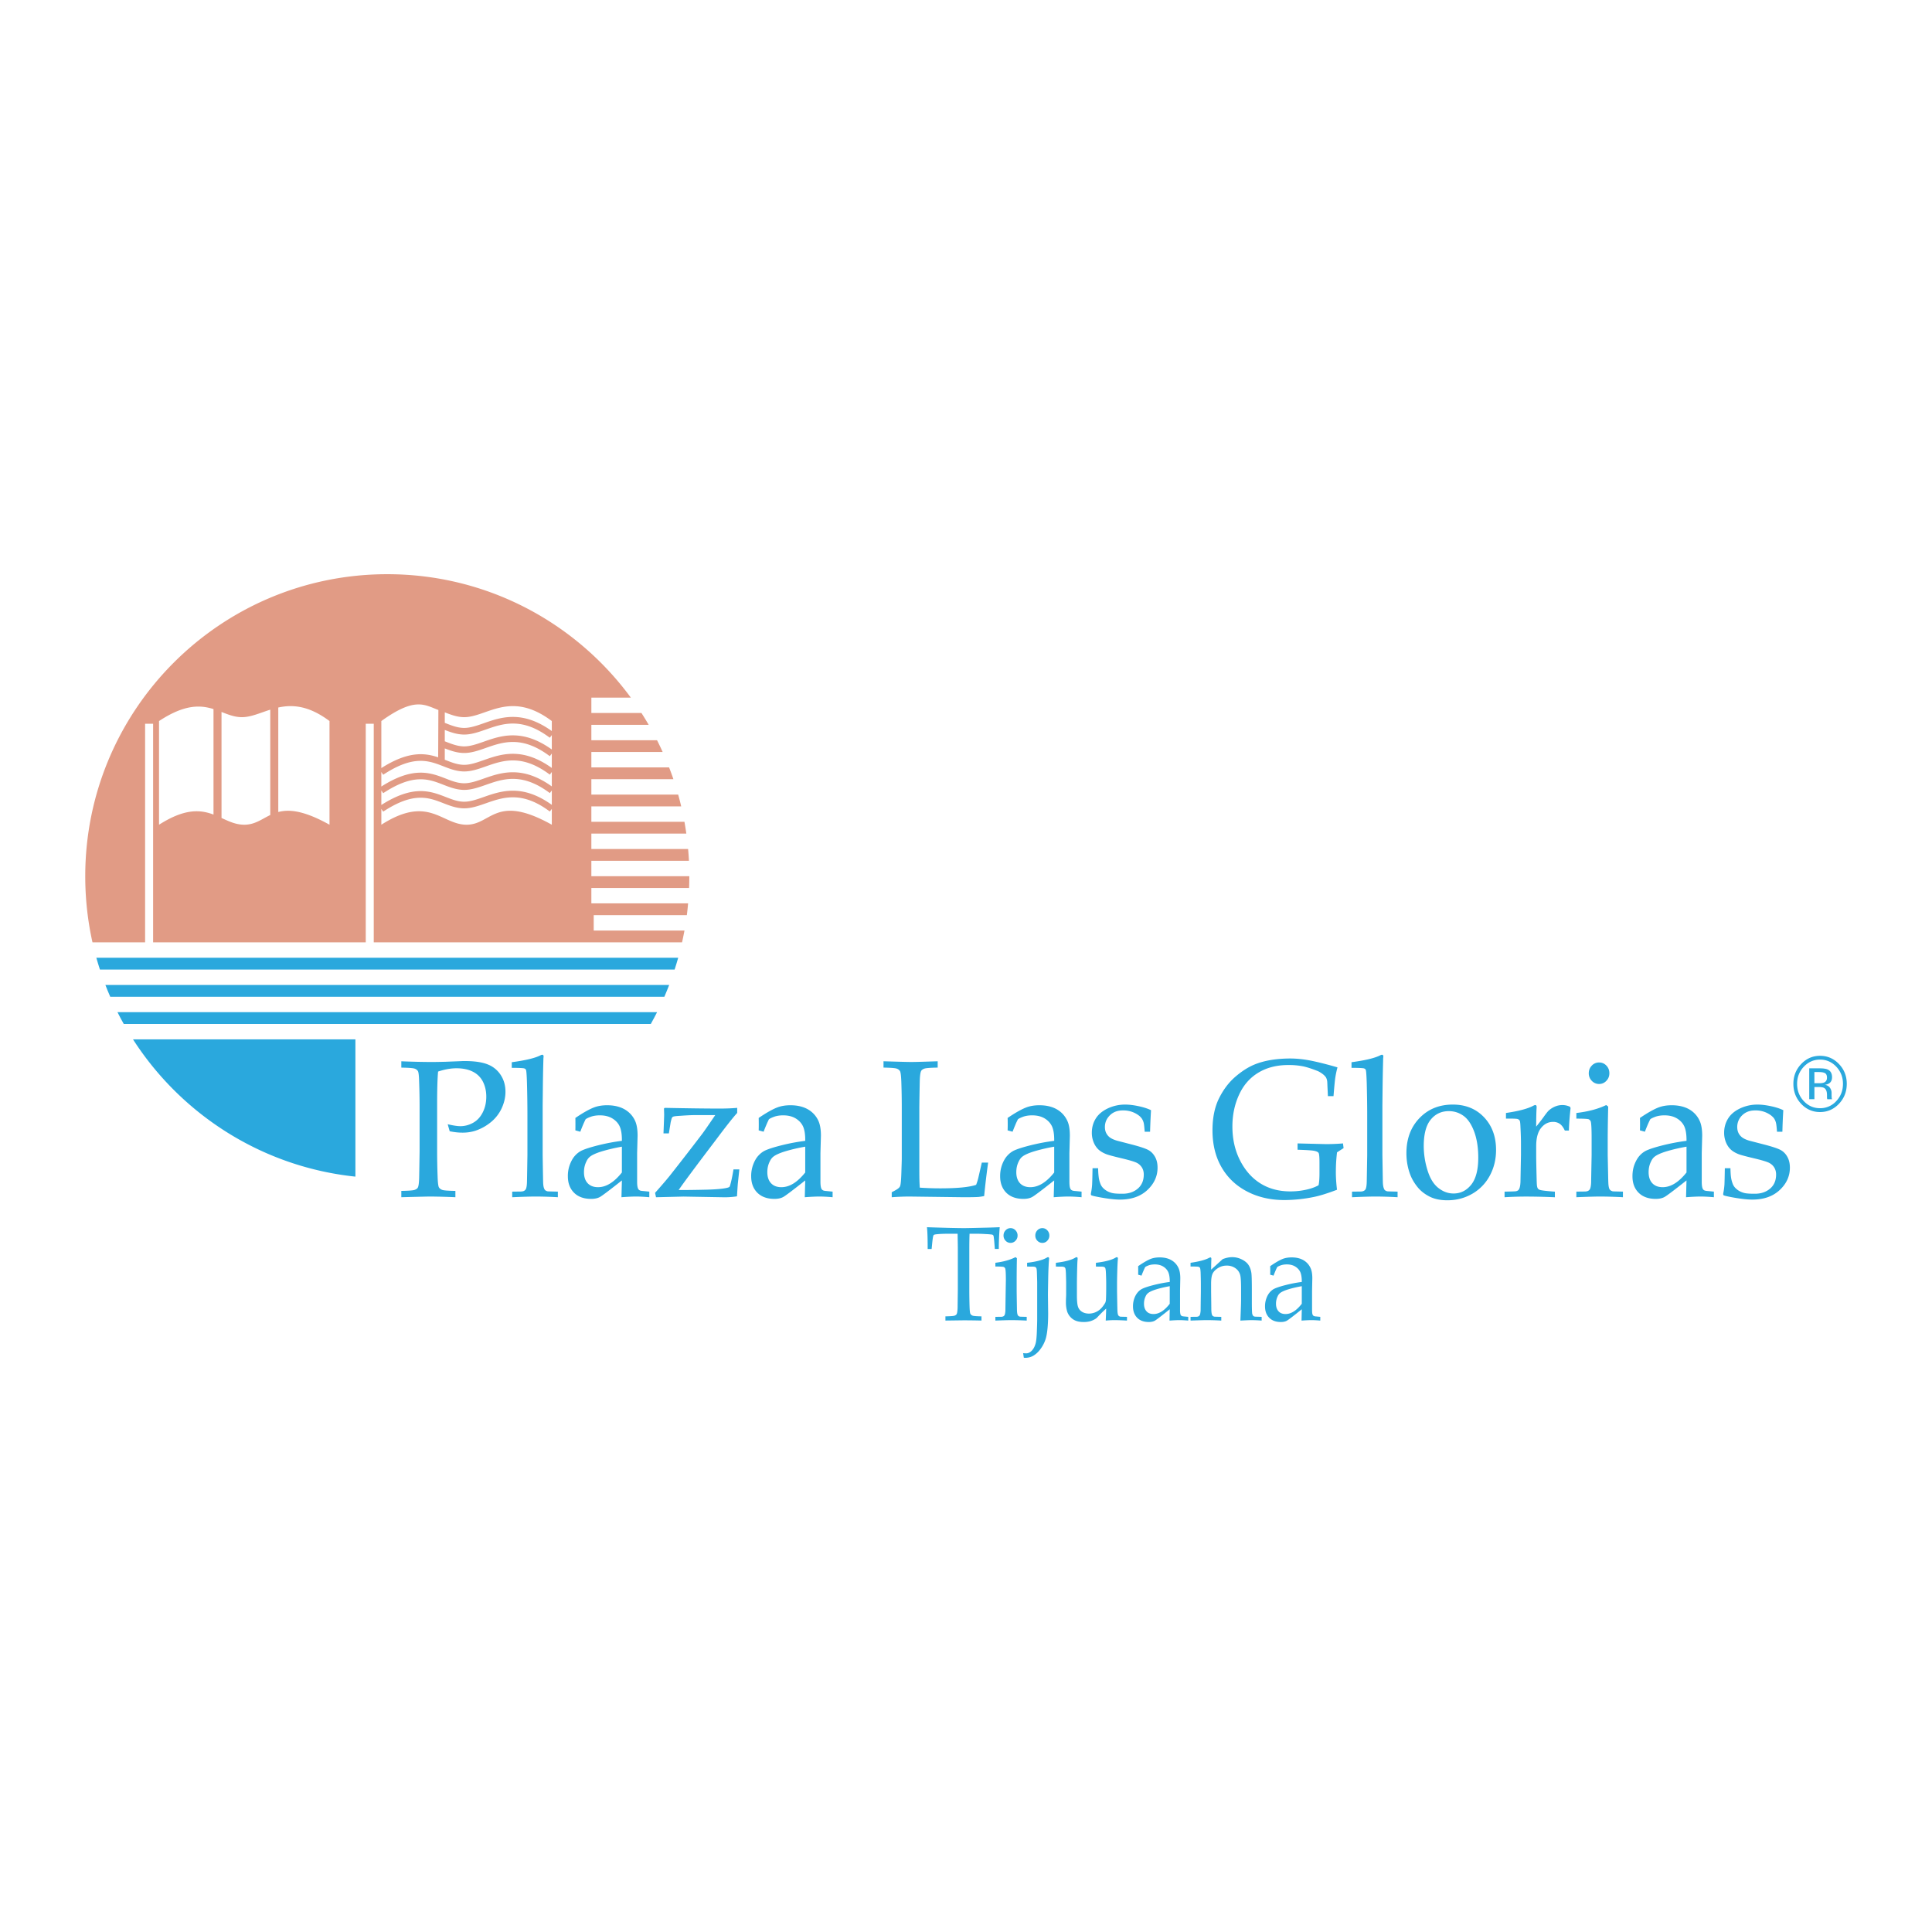 <svg xmlns="http://www.w3.org/2000/svg" width="2500" height="2500" viewBox="0 0 192.756 192.756"><g fill-rule="evenodd" clip-rule="evenodd"><path fill="#fff" d="M0 0h192.756v192.756H0V0z"/><path d="M10.999 99.446h55.284c.165-.387.33-.779.482-1.176h-56.25c.152.397.315.79.484 1.176zM9.97 96.734h57.336c.127-.391.247-.782.358-1.178H9.612c.111.397.231.788.358 1.178zM12.346 102.16H64.93c.219-.388.426-.779.628-1.178H11.719c.2.399.409.79.627 1.178z" fill="#2aa8dd"/><path d="M68.751 88.595c.013-.388.023-.779.023-1.17v-.008H59V85.88h9.737c-.02-.394-.05-.785-.086-1.177H59v-1.536h9.475a37.01 37.01 0 0 0-.188-1.177H59v-1.536h8.965a28.525 28.525 0 0 0-.304-1.176H59v-1.537h8.187c-.135-.396-.28-.787-.431-1.177H59v-1.536h7.114c-.179-.398-.366-.79-.561-1.176H59v-1.537h5.72a33.344 33.344 0 0 0-.72-1.178h-5v-1.534h3.939c-5.484-7.467-14.326-12.315-24.3-12.315-16.642 0-30.134 13.493-30.134 30.137 0 2.265.249 4.472.722 6.596h5.249v-21.81h.8v21.81h21.215v-21.81h.799v21.81h30.758c.085-.39.167-.783.242-1.178h-9.056v-1.537h9.292c.05-.39.091-.781.125-1.177H59v-1.535h9.751v.001zm-47.45-7.325c-1.286-.483-2.839-.645-5.435 1.014V71.939c2.578-1.699 4.143-1.6 5.435-1.193V81.27zm5.663.045c-.857.41-1.537.968-2.593.968-.837 0-1.534-.336-2.27-.673V71.033c.651.252 1.267.502 1.966.519.919.022 1.845-.417 2.897-.748v10.511zm5.911.968c-2.56-1.428-4.031-1.553-5.111-1.267V70.589c1.392-.301 3.018-.218 5.111 1.349v10.345zm5.171-10.345c3.337-2.402 4.277-1.639 5.691-1.101l-.022 4.721c-1.348-.45-2.984-.638-5.669 1.074v-4.694zm17.008 10.345c-5.614-3.135-6 0-8.502 0-2.505 0-3.772-3.024-8.505 0v-1.58l.183.274c3.037-1.999 4.543-1.412 6-.844.628.244 1.276.497 2.012.514.748.019 1.475-.237 2.246-.507 1.683-.591 3.59-1.26 6.368.826l.2-.264c-.002.526-.002 1.051-.002 1.581zm0-1.983c-2.958-2.118-5.078-1.382-6.786-.784-.712.25-1.384.487-2.013.471-.617-.015-1.187-.237-1.785-.471-1.511-.586-3.222-1.245-6.424.797v-1.451l.183.276c3.037-2 4.543-1.413 6-.845.628.243 1.276.496 2.012.515.748.018 1.475-.237 2.246-.507 1.683-.592 3.59-1.259 6.368.825l.2-.263-.001 1.437zm0-1.84c-2.958-2.118-5.078-1.383-6.786-.783-.712.25-1.384.485-2.013.469-.617-.014-1.187-.234-1.785-.469-1.511-.587-3.222-1.244-6.424.796v-1.452l.183.277c3.037-1.999 4.543-1.413 6-.847.628.245 1.276.498 2.012.516.748.018 1.475-.236 2.246-.508 1.683-.59 3.59-1.259 6.368.826l.2-.265-.001 1.44zm0-1.841c-2.958-2.118-5.078-1.384-6.786-.783-.712.25-1.384.485-2.013.471-.617-.016-1.187-.236-1.785-.471l-.094-.036v-1.131c.58.226 1.187.441 1.864.457.748.018 1.475-.236 2.246-.508 1.683-.59 3.59-1.259 6.368.828l.2-.265v1.438zm0-1.841c-2.958-2.118-5.078-1.382-6.786-.782-.712.249-1.384.485-2.013.47-.617-.015-1.187-.235-1.785-.47-.032-.013-.063-.023-.094-.035v-1.133c.58.226 1.187.442 1.864.458.748.018 1.475-.237 2.246-.506 1.683-.59 3.59-1.259 6.368.825l.2-.262v1.435zm0-1.84c-2.958-2.117-5.078-1.383-6.786-.782-.712.249-1.384.484-2.013.469-.617-.014-1.187-.234-1.785-.469-.032-.013-.063-.023-.094-.036v-1.048c.614.238 1.206.463 1.869.48 2.285.055 4.624-2.751 8.808.386l.001 1z" fill="#e19b85"/><path d="M35.459 117.393v-13.697h-22.19c4.82 7.498 12.874 12.719 22.19 13.697zM40.04 106.516v-.631a83.37 83.37 0 0 0 2.921.071c.471 0 .981-.01 1.526-.025l1.44-.057c.154-.01.299-.013.433-.013.973 0 1.737.111 2.295.334a2.7 2.7 0 0 1 1.306 1.065c.315.488.469 1.043.469 1.667 0 .56-.131 1.117-.39 1.672a3.916 3.916 0 0 1-1.127 1.408 4.81 4.81 0 0 1-1.541.825 4.185 4.185 0 0 1-1.242.172c-.392 0-.811-.047-1.264-.138l-.199-.701c.537.128.96.193 1.27.193.449 0 .877-.118 1.287-.35.405-.232.722-.581.951-1.049.23-.466.342-.982.342-1.548 0-.546-.11-1.038-.33-1.48a2.227 2.227 0 0 0-1.005-1.005c-.448-.229-.993-.344-1.638-.344-.567 0-1.178.109-1.836.327-.062.673-.095 1.727-.095 3.162v4.796c0 .862.018 1.706.048 2.522.02.602.064.96.132 1.076.07.113.181.198.333.252.152.055.588.088 1.309.1v.631a69.681 69.681 0 0 0-2.508-.07c-.208 0-1.17.024-2.887.07v-.631c.72-.012 1.16-.045 1.319-.1.158-.054.266-.129.324-.224.073-.126.12-.434.134-.924.006-.133.021-1.034.047-2.702v-4.407c0-.86-.016-1.704-.047-2.53-.014-.603-.054-.959-.124-1.07a.618.618 0 0 0-.337-.246c-.156-.052-.594-.086-1.316-.098zM51.103 119.45v-.56l.877-.011c.137-.006.242-.03.313-.071s.125-.093.164-.157c.067-.127.106-.351.118-.677.003-.081.02-.991.046-2.729v-3.95c0-1.059-.015-2.153-.046-3.281-.024-.761-.057-1.188-.097-1.274a.264.264 0 0 0-.154-.136c-.089-.042-.511-.065-1.265-.065v-.561c1.37-.183 2.323-.412 2.861-.687a.418.418 0 0 1 .18-.06c.039 0 .071.015.095.042.027.028.039.067.039.119 0 .045-.005.11-.016.189l-.009.315a139.35 139.35 0 0 0-.051 2.907l-.017 1.487v4.947c.025 1.652.041 2.545.047 2.678.005.318.044.551.116.697.02.057.054.105.105.146a.606.606 0 0 0 .225.101c.044.007.386.016 1.024.029v.56a40.197 40.197 0 0 0-2.186-.07c-.6.002-1.389.026-2.369.072zM62.046 116.979c-.389.489-.781.856-1.179 1.101-.394.243-.794.366-1.199.366-.442 0-.788-.133-1.036-.395-.247-.264-.368-.633-.368-1.101 0-.389.078-.741.237-1.058a1.28 1.28 0 0 1 .359-.487c.229-.183.621-.36 1.179-.532a17.405 17.405 0 0 1 2.006-.468v2.574h.001zm-3.789-4.955l.16-.341c.062-.068.23-.153.498-.255.268-.1.581-.15.933-.15.5 0 .923.107 1.265.32.347.216.589.49.73.824.143.335.21.801.203 1.4-.774.096-1.555.243-2.343.439-.789.197-1.36.381-1.717.555a2.213 2.213 0 0 0-.606.474c-.197.212-.37.5-.51.863a3.203 3.203 0 0 0-.214 1.203c0 .682.204 1.229.613 1.64.409.41.978.617 1.706.617.358 0 .647-.063.876-.187.229-.125.959-.677 2.196-1.655l-.044 1.678c.604-.046 1.093-.07 1.466-.07.375 0 .813.024 1.313.07v-.56l-.589-.058c-.197-.012-.326-.039-.379-.076a.35.35 0 0 1-.171-.211c-.051-.132-.077-.351-.077-.654v-2.837l.047-1.743c0-.616-.081-1.101-.237-1.457a2.508 2.508 0 0 0-1.055-1.171c-.476-.273-1.057-.411-1.751-.411-.47 0-.894.068-1.267.203-.491.183-1.125.538-1.898 1.065.006.159.006.371.006.639 0 .254 0 .453-.006.599l.494.135c.075-.214.194-.51.358-.888zM65.453 119.45l-.097-.439c.625-.7 1.11-1.266 1.46-1.698a315.266 315.266 0 0 0 3.238-4.177c.172-.225.606-.852 1.306-1.881h-2.102c-.293 0-.756.023-1.395.069-.394.02-.635.051-.722.095a.247.247 0 0 0-.096.094c-.03.051-.073.206-.133.465l-.179 1.1h-.537c.045-1.105.067-1.716.067-1.838 0-.154-.009-.368-.017-.643l.072-.066c2.276.047 4.103.071 5.485.071.657 0 1.241-.024 1.747-.071v.507c-.415.451-1.129 1.358-2.148 2.722-1.966 2.586-3.195 4.241-3.692 4.967h.626c.517 0 1.241-.011 2.165-.033.926-.025 1.599-.083 2.02-.179.133-.033.216-.065.248-.096.026-.021.047-.062.066-.126.12-.401.236-.942.345-1.62h.583c-.077.747-.125 1.198-.142 1.353-.013.096-.043.54-.092 1.332a7.74 7.74 0 0 1-1.339.094l-4.001-.07-2.736.068zM80.338 116.979c-.392.489-.785.856-1.179 1.101-.395.243-.794.366-1.201.366-.44 0-.785-.133-1.03-.395-.247-.264-.371-.633-.371-1.101 0-.389.079-.741.235-1.058.101-.217.223-.379.362-.487.228-.183.62-.36 1.174-.532a17.175 17.175 0 0 1 2.009-.468v2.574h.001zm-3.79-4.955l.159-.341c.068-.068.231-.153.5-.255.268-.1.58-.15.933-.15.5 0 .922.107 1.266.32.342.216.586.49.73.824.142.335.21.801.202 1.4a19.92 19.92 0 0 0-2.343.439c-.791.197-1.363.381-1.719.555a2.203 2.203 0 0 0-.603.474c-.202.212-.373.5-.514.863a3.243 3.243 0 0 0-.214 1.203c0 .682.204 1.229.613 1.64.412.41.979.617 1.708.617.358 0 .645-.063.874-.187.229-.125.96-.677 2.197-1.655l-.044 1.678c.608-.046 1.092-.07 1.466-.07s.811.024 1.31.07v-.56l-.586-.058c-.197-.012-.321-.039-.378-.076a.358.358 0 0 1-.174-.211c-.048-.132-.075-.351-.075-.654v-2.837l.048-1.743c0-.616-.082-1.101-.24-1.457a2.508 2.508 0 0 0-1.055-1.171c-.474-.273-1.059-.411-1.749-.411-.474 0-.896.068-1.271.203-.489.183-1.121.538-1.896 1.065.006.159.009.371.009.639 0 .254-.003.453-.009.599l.493.135c.077-.214.197-.51.362-.888zM88.968 119.45v-.503c.375-.184.616-.331.716-.438a.455.455 0 0 0 .136-.22c.05-.179.084-.557.105-1.143.029-.87.045-1.388.045-1.553v-5.127c0-.862-.016-1.707-.045-2.533-.021-.604-.067-.96-.135-1.071a.61.61 0 0 0-.332-.247c-.152-.055-.585-.088-1.31-.101v-.631c1.496.046 2.419.071 2.772.071.397 0 1.274-.025 2.633-.071v.631c-.727.013-1.167.046-1.321.101-.156.053-.267.127-.322.223-.075.128-.124.436-.143.924a269.16 269.16 0 0 0-.046 2.703v6.4c0 .666.015 1.207.046 1.627.687.046 1.369.069 2.045.069 1.703 0 2.893-.116 3.577-.35a5.79 5.79 0 0 0 .207-.651l.359-1.566h.631a78.362 78.362 0 0 0-.396 3.338c-.25.049-.445.078-.594.091-.314.018-.804.026-1.458.026l-5.397-.07c-.583.001-1.172.025-1.773.071zM105.178 116.979c-.389.489-.783.856-1.178 1.101-.396.243-.799.366-1.203.366-.438 0-.785-.133-1.033-.395-.244-.264-.367-.633-.367-1.101 0-.389.078-.741.236-1.058.102-.217.221-.379.359-.487.229-.183.621-.36 1.176-.532a17.343 17.343 0 0 1 2.01-.468v2.574zm-3.791-4.955l.164-.341c.062-.068.229-.153.498-.255.266-.1.58-.15.93-.15.502 0 .922.107 1.268.32.344.216.586.49.73.824.141.335.209.801.201 1.4-.771.096-1.553.243-2.342.439-.791.197-1.365.381-1.719.555a2.192 2.192 0 0 0-.604.474c-.201.212-.371.5-.516.863a3.304 3.304 0 0 0-.213 1.203c0 .682.207 1.229.611 1.64.412.41.98.617 1.711.617.354 0 .645-.063.871-.187.23-.125.965-.677 2.199-1.655l-.047 1.678c.607-.046 1.096-.07 1.467-.07.375 0 .814.024 1.312.07v-.56l-.586-.058c-.197-.012-.324-.039-.381-.076a.352.352 0 0 1-.172-.211c-.051-.132-.074-.351-.074-.654v-2.837l.045-1.743c0-.616-.078-1.101-.24-1.457-.229-.507-.58-.897-1.053-1.171s-1.059-.411-1.752-.411c-.469 0-.893.068-1.264.203-.494.183-1.125.538-1.902 1.065.008.159.012.371.012.639 0 .254-.004.453-.012.599l.496.135c.08-.214.2-.51.362-.888zM109.002 116.555h.559a7.5 7.5 0 0 0 .055.871c.025.216.076.425.152.629.07.207.184.378.336.52a1.8 1.8 0 0 0 .496.331c.184.078.361.133.553.156.184.026.467.038.842.038.617 0 1.127-.172 1.523-.513.398-.341.596-.811.596-1.406 0-.265-.062-.499-.186-.701a1.285 1.285 0 0 0-.531-.475c-.234-.113-.734-.263-1.508-.445-.773-.185-1.27-.317-1.492-.399-.342-.133-.611-.293-.814-.483a2.028 2.028 0 0 1-.475-.725 2.46 2.46 0 0 1-.176-.947c0-.499.123-.962.375-1.381.252-.422.65-.764 1.191-1.027a4.024 4.024 0 0 1 1.779-.393c.383 0 .822.054 1.326.16.504.108.914.242 1.234.4a63.783 63.783 0 0 0-.094 2.148h-.537c-.033-.455-.066-.753-.102-.895a1.492 1.492 0 0 0-.162-.383 1.423 1.423 0 0 0-.344-.359 2.539 2.539 0 0 0-.635-.339 2.653 2.653 0 0 0-.947-.15c-.535 0-.961.165-1.289.494s-.49.714-.49 1.157c0 .245.047.458.145.636.096.177.221.318.379.431.162.11.383.21.672.298l1.508.391c.77.201 1.299.376 1.586.521s.518.371.695.677c.18.307.268.676.268 1.106 0 .853-.34 1.598-1.018 2.233-.678.633-1.59.953-2.729.953-.523 0-1.223-.082-2.092-.244-.482-.092-.738-.158-.777-.195-.025-.019-.037-.051-.037-.094 0-.047.004-.1.018-.164a5.71 5.71 0 0 0 .105-.802c.015-.259.028-.803.042-1.63zM133.393 118.702c-.926.353-1.684.59-2.275.712a14.92 14.92 0 0 1-2.957.316c-1.408 0-2.662-.289-3.756-.864-1.1-.576-1.943-1.383-2.539-2.423-.596-1.037-.896-2.263-.896-3.676 0-1.241.217-2.298.641-3.165.43-.87.965-1.585 1.607-2.146.645-.559 1.283-.973 1.924-1.24.98-.407 2.193-.61 3.641-.61.674.006 1.389.087 2.131.24.75.158 1.59.372 2.527.646a9.043 9.043 0 0 0-.207.954c-.051.312-.113.951-.189 1.917h-.559l-.051-1.082a7.395 7.395 0 0 0-.02-.399 1.118 1.118 0 0 0-.123-.39c-.156-.228-.42-.432-.783-.618-.617-.243-1.127-.41-1.531-.492a7.388 7.388 0 0 0-1.447-.124c-1.158 0-2.158.258-3.002.772s-1.482 1.253-1.916 2.212c-.439.961-.656 2.011-.656 3.149 0 1.252.254 2.38.762 3.381.508 1 1.184 1.768 2.035 2.299.852.53 1.842.795 2.98.795.533 0 1.047-.054 1.547-.162.504-.107.926-.26 1.27-.449.061-.251.094-.654.094-1.207v-1.045c0-.554-.029-.877-.088-.973-.057-.093-.205-.163-.441-.212-.24-.046-.791-.082-1.658-.108v-.63l2.84.07c.553 0 1.119-.024 1.693-.07l.059.467-.654.421a16.1 16.1 0 0 0-.117 1.876c-.004.571.033 1.192.114 1.858zM134.891 119.45v-.56l.873-.011a.7.7 0 0 0 .312-.071.455.455 0 0 0 .168-.157c.062-.127.102-.351.115-.677.004-.081.018-.991.047-2.729v-3.95c0-1.059-.018-2.153-.047-3.281-.027-.761-.057-1.188-.096-1.274a.289.289 0 0 0-.152-.136c-.09-.042-.516-.065-1.27-.065v-.561c1.367-.183 2.322-.412 2.861-.687a.406.406 0 0 1 .182-.06c.035 0 .07.015.094.042a.172.172 0 0 1 .039.119c0 .045-.008.11-.018.189l-.008.315a188.498 188.498 0 0 0-.053 2.907l-.016 1.487v4.947c.027 1.652.041 2.545.045 2.678.008.318.049.551.119.697a.298.298 0 0 0 .105.146.573.573 0 0 0 .223.101c.045.007.385.016 1.023.029v.56a40.062 40.062 0 0 0-2.182-.07c-.603.002-1.388.026-2.364.072zM142.74 111.709c.463-.567 1.066-.851 1.814-.851.525 0 1.004.15 1.436.453.436.304.795.822 1.076 1.557.279.738.42 1.613.42 2.625 0 1.217-.236 2.118-.703 2.704-.473.587-1.061.878-1.764.878-.545 0-1.051-.185-1.521-.559-.473-.372-.834-.963-1.08-1.772a8.253 8.253 0 0 1-.371-2.389c0-1.198.23-2.081.693-2.646zm-2.004 5.576c.16.396.395.781.697 1.157.305.377.701.688 1.191.939.488.247 1.082.371 1.781.371.908 0 1.734-.219 2.49-.653a4.554 4.554 0 0 0 1.748-1.814c.414-.773.619-1.625.619-2.555 0-1.333-.402-2.421-1.201-3.264-.801-.842-1.838-1.263-3.115-1.263-1.352 0-2.463.451-3.328 1.354-.867.903-1.299 2.068-1.299 3.498.001.791.14 1.536.417 2.23zM150.111 119.45v-.56c.688-.014 1.061-.025 1.119-.038a.533.533 0 0 0 .232-.092c.049-.041.09-.1.123-.176.062-.145.102-.375.113-.685.031-1.696.049-2.581.049-2.658v-1.133c0-.509-.018-1.053-.049-1.638-.012-.375-.037-.597-.078-.667a.375.375 0 0 0-.207-.157c-.094-.035-.482-.049-1.162-.042v-.562c1.221-.178 2.115-.409 2.68-.698.119-.063.199-.095.236-.095.045 0 .078.017.105.048a.243.243 0 0 1 .037.144c0 .045 0 .096-.006.153-.023.389-.035.993-.039 1.809.271-.33.523-.655.758-.982.23-.321.396-.532.5-.627.186-.167.395-.298.629-.396s.479-.147.732-.147c.258 0 .512.058.762.173l.051.134c-.094.848-.15 1.593-.166 2.236h-.408c-.139-.3-.301-.52-.482-.655a1.139 1.139 0 0 0-.695-.207c-.471 0-.867.201-1.191.604-.326.403-.488 1.006-.488 1.812v.979c0 .419.016 1.182.045 2.291.008.393.021.642.045.749.02.109.055.188.096.235a.434.434 0 0 0 .195.118c.184.058.682.114 1.484.172v.56a65.82 65.82 0 0 0-2.748-.07 35.004 35.004 0 0 0-2.272.068zM159.547 106.003c.285 0 .525.104.725.314.199.209.295.463.295.764 0 .291-.098.545-.301.753a.962.962 0 0 1-.719.315.98.98 0 0 1-.734-.315 1.049 1.049 0 0 1-.301-.753c0-.301.1-.555.301-.764a.972.972 0 0 1 .734-.314zm-2.274 5.602v-.562c1.186-.139 2.176-.402 2.977-.793l.201.152a149.739 149.739 0 0 0-.049 3.105v1.732c.035 1.652.051 2.545.059 2.678.008.316.041.549.105.695a.385.385 0 0 0 .115.146.63.63 0 0 0 .225.101c.037.007.377.016 1.014.029v.56a47.455 47.455 0 0 0-2.23-.07c-.492 0-1.299.024-2.416.07v-.56l.883-.011c.127-.006.23-.03.301-.071s.125-.093.164-.157c.07-.127.111-.351.125-.677 0-.08.016-.989.049-2.727v-1.675c0-.945-.031-1.506-.086-1.683a.415.415 0 0 0-.203-.214c-.101-.044-.507-.068-1.234-.068zM168.264 116.979c-.391.489-.785.856-1.18 1.101-.395.243-.797.366-1.197.366-.443 0-.787-.133-1.035-.395-.246-.264-.369-.633-.369-1.101 0-.389.078-.741.236-1.058.1-.217.219-.379.359-.487.229-.183.619-.36 1.176-.532a17.343 17.343 0 0 1 2.01-.468v2.574zm-3.789-4.955l.162-.341c.061-.068.227-.153.494-.255.271-.1.582-.15.936-.15.5 0 .916.107 1.264.32.346.216.586.49.73.824.141.335.209.801.203 1.4-.771.096-1.553.243-2.344.439-.789.197-1.359.381-1.719.555a2.18 2.18 0 0 0-.605.474c-.197.212-.369.5-.512.863s-.213.766-.213 1.203c0 .682.203 1.229.611 1.64.412.41.98.617 1.709.617.354 0 .646-.063.875-.187.229-.125.961-.677 2.197-1.655l-.045 1.678c.605-.046 1.094-.07 1.465-.07.375 0 .812.024 1.311.07v-.56l-.584-.058c-.197-.012-.324-.039-.383-.076a.346.346 0 0 1-.168-.211c-.051-.132-.076-.351-.076-.654v-2.837l.045-1.743c0-.616-.08-1.101-.24-1.457a2.496 2.496 0 0 0-1.049-1.171c-.477-.273-1.064-.411-1.754-.411-.471 0-.893.068-1.27.203-.49.183-1.121.538-1.898 1.065a17.382 17.382 0 0 1 0 1.238l.496.135c.078-.214.196-.51.362-.888zM172.086 116.555h.561c.008.365.023.655.053.871.027.216.08.425.154.629.07.207.184.378.336.52s.32.254.5.331c.176.078.357.133.547.156.186.026.467.038.846.038.615 0 1.121-.172 1.521-.513s.598-.811.598-1.406c0-.265-.064-.499-.188-.701s-.303-.361-.533-.475c-.234-.113-.732-.263-1.506-.445-.773-.185-1.27-.317-1.492-.399-.342-.133-.615-.293-.814-.483s-.359-.431-.477-.725a2.497 2.497 0 0 1-.174-.947c0-.499.125-.962.377-1.381.252-.422.646-.764 1.189-1.027a4.028 4.028 0 0 1 1.777-.393c.385 0 .826.054 1.328.16.504.108.916.242 1.232.4a54.773 54.773 0 0 0-.092 2.148h-.537c-.033-.455-.066-.753-.105-.895a1.359 1.359 0 0 0-.158-.383c-.064-.112-.18-.23-.344-.359a2.56 2.56 0 0 0-.633-.339 2.665 2.665 0 0 0-.949-.15c-.535 0-.961.165-1.293.494a1.595 1.595 0 0 0-.486 1.157c0 .245.049.458.143.636.096.177.225.318.383.431.158.11.379.21.668.298l1.51.391c.77.201 1.299.376 1.584.521.289.146.521.371.697.677.18.307.268.676.268 1.106 0 .853-.338 1.598-1.018 2.233-.678.633-1.588.953-2.73.953-.521 0-1.219-.082-2.094-.244-.477-.092-.734-.158-.773-.195-.025-.019-.039-.051-.039-.094 0-.047.006-.1.02-.164.055-.272.088-.541.105-.802.013-.259.024-.803.038-1.63zM92.949 124.611h-.395c0-1.045-.023-1.771-.072-2.173.454.019 1.161.04 2.125.067.78.018 1.301.026 1.559.026.286 0 .937-.014 1.955-.04a58.86 58.86 0 0 0 1.621-.054 28.06 28.06 0 0 0-.092 2.173h-.395l-.049-.627a8.585 8.585 0 0 0-.072-.644.266.266 0 0 0-.053-.111.246.246 0 0 0-.1-.052 6.85 6.85 0 0 0-.631-.052 14.774 14.774 0 0 0-.855-.033h-.762c-.018.419-.025.983-.025 1.696v3.829c0 .594.008 1.172.025 1.734.014.415.04.664.091.741a.41.41 0 0 0 .222.174c.105.036.398.058.877.068v.419a84.084 84.084 0 0 0-1.659-.024c-.164 0-.809.009-1.938.024v-.419c.495-.011.795-.032.904-.068.106-.038.178-.089.213-.155.051-.086.085-.298.098-.635 0-.091.008-.713.023-1.859v-3.815c0-.185 0-.385-.004-.604l-.019-1.106h-.926c-.54 0-.966.021-1.283.065-.097.014-.16.04-.192.085-.045.072-.083.311-.126.71l-.065.66z" fill="#2aa8dd"/><path d="M100.822 122.532c.195 0 .359.071.496.217a.725.725 0 0 1 .205.521.717.717 0 0 1-.207.518.669.669 0 0 1-.494.215.66.66 0 0 1-.494-.215.722.722 0 0 1-.205-.518c0-.204.068-.379.205-.521a.654.654 0 0 1 .494-.217zm-1.513 3.828v-.373c.797-.099 1.465-.283 2.008-.562l.139.105a112.49 112.49 0 0 0-.023 2.142v1.195c.016 1.137.027 1.752.029 1.844.008.219.029.379.072.479.018.04.043.074.08.104.031.026.082.05.146.068.021.004.246.011.676.02v.373a34.889 34.889 0 0 0-1.506-.046c-.33 0-.867.017-1.621.046v-.373l.6-.006a.437.437 0 0 0 .201-.051.286.286 0 0 0 .111-.107c.047-.087.076-.242.088-.466 0-.057.008-.683.027-1.88l.02-1.154c0-.65-.02-1.036-.066-1.159a.285.285 0 0 0-.137-.147c-.067-.034-.348-.052-.844-.052z" fill="#2aa8dd"/><path d="M103.998 122.532c.191 0 .355.071.49.217a.727.727 0 0 1 .207.521c0 .202-.07.374-.207.518a.65.65 0 0 1-.49.215.675.675 0 0 1-.5-.215.722.722 0 0 1-.205-.518.73.73 0 0 1 .203-.521.665.665 0 0 1 .502-.217zm-1.852 12.928l-.068-.454c.141.011.234.017.285.017a.662.662 0 0 0 .34-.084c.141-.074.266-.192.375-.351.111-.159.197-.362.26-.609.057-.247.096-.655.113-1.228.021-.569.029-.941.029-1.11v-3.679c0-.113-.008-.4-.023-.859-.006-.287-.023-.476-.053-.564a.271.271 0 0 0-.076-.105c-.062-.043-.17-.064-.324-.064-.225 0-.398-.001-.529-.008v-.373c.889-.104 1.535-.27 1.941-.5.064-.04.115-.062.154-.062.025 0 .049.013.07.034.02.022.029.055.029.099 0 .035-.004.078-.008.131a7.683 7.683 0 0 0-.037.536c-.025.456-.041.974-.049 1.554-.016.851-.021 1.333-.021 1.441l.021 1.8c0 1.157-.084 2.005-.244 2.548a3.386 3.386 0 0 1-.52 1.02 2.451 2.451 0 0 1-.699.661 1.603 1.603 0 0 1-.832.219c-.032-.002-.073-.003-.134-.01zM112.439 131.382v.373a24.588 24.588 0 0 0-1.205-.046c-.303 0-.607.017-.916.046.018-.354.035-.753.045-1.195-.246.212-.539.499-.877.86a.87.87 0 0 1-.225.183 2.08 2.08 0 0 1-.527.225 2.46 2.46 0 0 1-.619.069c-.33 0-.605-.048-.828-.146a1.452 1.452 0 0 1-.564-.438 1.437 1.437 0 0 1-.279-.563 3.124 3.124 0 0 1-.096-.83c0-.153.002-.296.01-.432.008-.137.012-.271.012-.402v-1.121c0-.114-.008-.402-.021-.861-.01-.287-.029-.476-.059-.564a.221.221 0 0 0-.082-.105c-.061-.043-.172-.064-.326-.064-.229 0-.406-.001-.537-.008v-.373c.883-.104 1.52-.27 1.916-.5a.332.332 0 0 1 .156-.062.09.09 0 0 1 .072.034c.018.022.025.055.025.098 0 .036-.002.079-.004.13-.018.141-.027.408-.039.805a73.17 73.17 0 0 0-.027 1.462v1.272c0 .532.033.905.102 1.12a.932.932 0 0 0 .389.517c.195.126.434.192.717.192a1.703 1.703 0 0 0 1.098-.42c.117-.099.236-.233.354-.403.092-.126.152-.224.182-.292a1.1 1.1 0 0 0 .057-.297c.018-.381.023-.762.023-1.142v-.548c0-.113-.006-.398-.023-.855-.01-.286-.031-.473-.061-.561a.18.18 0 0 0-.078-.105c-.064-.043-.168-.064-.33-.064-.227 0-.406-.001-.535-.008v-.373c.889-.104 1.539-.27 1.938-.5.064-.04.115-.062.156-.062.025 0 .053.013.07.034.021.022.031.055.031.099a20.07 20.07 0 0 0-.053.966 52.77 52.77 0 0 0-.033 1.444v.899l.016.911c.01.531.018.841.021.933.008.219.027.379.07.479.016.04.043.074.076.104.037.026.084.05.146.068.022.001.241.008.662.017zM116.705 130.079c-.264.34-.531.598-.801.767-.27.171-.541.255-.814.255-.303 0-.537-.088-.699-.271-.17-.183-.254-.434-.254-.757 0-.267.051-.51.158-.728a.821.821 0 0 1 .248-.334c.156-.127.422-.251.803-.368.375-.116.83-.226 1.359-.32v1.756zm-2.568-3.415l.109-.234c.039-.048.152-.105.332-.175s.395-.104.639-.104c.332 0 .617.074.852.223.232.146.398.336.496.564.098.232.146.551.141.963-.527.067-1.061.168-1.596.305-.539.136-.926.264-1.158.381a1.44 1.44 0 0 0-.42.327 1.905 1.905 0 0 0-.35.597 2.3 2.3 0 0 0-.143.83c0 .469.139.846.414 1.129.279.284.666.427 1.162.427.242 0 .439-.044.598-.129.156-.086.654-.467 1.492-1.143l-.023 1.13c.412-.029.738-.046.986-.046.252 0 .547.017.883.046v-.373l-.396-.039c-.129-.01-.215-.026-.26-.053a.286.286 0 0 1-.119-.145 1.748 1.748 0 0 1-.043-.452v-1.952l.025-1.201c0-.421-.057-.756-.166-1.002a1.713 1.713 0 0 0-.713-.805c-.32-.188-.717-.282-1.184-.282-.318 0-.604.046-.859.138-.334.129-.76.374-1.281.737a23.674 23.674 0 0 1 0 .853l.334.092c.052-.146.136-.349.248-.607zM118.781 131.755v-.373l.6-.006a.46.46 0 0 0 .203-.051.317.317 0 0 0 .113-.108c.043-.086.074-.241.09-.465 0-.057.006-.687.023-1.884v-.779c0-.353-.012-.727-.023-1.13-.014-.258-.039-.411-.062-.46-.025-.047-.07-.083-.141-.108-.07-.022-.336-.032-.803-.03v-.373c.828-.119 1.432-.276 1.812-.472a.502.502 0 0 1 .174-.064c.023 0 .047.011.062.032.02.022.027.055.027.098v.104c-.01.155-.016.483-.021.986l1.148-1.045c.334-.133.652-.2.951-.2.336 0 .648.075.945.22.299.144.525.326.676.545.148.219.248.495.297.827.027.196.045.747.045 1.649v1.163c0 .572.008.958.025 1.163a.57.57 0 0 0 .096.274c.041.049.107.081.203.095l.654.02v.373a14.35 14.35 0 0 0-.992-.046c-.227 0-.602.017-1.129.046.045-1.081.068-1.765.068-2.05v-1.104c0-.688-.027-1.139-.078-1.354a1.182 1.182 0 0 0-.473-.709 1.461 1.461 0 0 0-.889-.27c-.309 0-.59.079-.842.236-.258.156-.438.336-.545.54s-.162.546-.162 1.027v.796c.014 1.137.021 1.752.021 1.844.01.219.033.379.074.479.018.04.043.074.078.104.031.026.084.05.152.068.027.004.256.011.689.02v.373a24.228 24.228 0 0 0-1.373-.046c-.345-.001-.91.016-1.693.045zM129.879 130.079c-.264.34-.535.598-.803.767-.27.171-.539.255-.814.255-.303 0-.533-.088-.699-.271-.17-.183-.256-.434-.256-.757 0-.267.055-.51.16-.728a.873.873 0 0 1 .244-.334c.158-.127.426-.251.805-.368.377-.116.83-.226 1.363-.32v1.756zm-2.572-3.415l.113-.234c.039-.048.15-.105.332-.175.18-.069.396-.104.639-.104.332 0 .617.074.85.223.234.146.398.336.5.564.094.232.143.551.139.963-.529.067-1.061.168-1.598.305-.537.136-.924.264-1.16.381-.145.072-.281.18-.418.327a1.828 1.828 0 0 0-.346.597 2.257 2.257 0 0 0-.146.83c0 .469.139.846.418 1.129.275.284.664.427 1.158.427.244 0 .441-.044.598-.129.156-.086.656-.467 1.494-1.143l-.025 1.13c.412-.029.74-.046.986-.046.254 0 .547.017.883.046v-.373l-.395-.039a.696.696 0 0 1-.262-.053.28.28 0 0 1-.115-.145c-.033-.093-.047-.241-.047-.452v-1.952l.025-1.201c0-.421-.055-.756-.166-1.002a1.703 1.703 0 0 0-.713-.805c-.322-.188-.715-.282-1.184-.282-.316 0-.602.046-.859.138-.334.129-.758.374-1.281.737.002.109.006.256.006.44 0 .176-.004.312-.006.413l.334.092c.054-.146.138-.349.246-.607zM183.209 106.427c.443.473.664 1.041.664 1.709 0 .672-.221 1.244-.664 1.719a2.15 2.15 0 0 1-1.625.711c-.639 0-1.178-.236-1.621-.711s-.666-1.047-.666-1.719c0-.668.223-1.236.668-1.709.449-.473.988-.711 1.619-.711.635 0 1.176.238 1.625.711zm.264-.271c-.521-.545-1.152-.817-1.889-.817-.734 0-1.361.272-1.877.817-.523.546-.781 1.208-.781 1.979 0 .779.258 1.441.773 1.991.518.55 1.148.824 1.885.824s1.367-.274 1.889-.824c.521-.551.779-1.215.779-1.991 0-.775-.258-1.433-.779-1.979zm-1.493 1.85c-.109.044-.273.068-.492.068h-.465v-1.115h.441c.285 0 .492.037.623.114.129.076.191.226.191.45.001.238-.1.399-.298.483zm-1.472 1.662h.516v-1.216h.408c.271 0 .465.032.57.099.188.116.277.351.277.708v.243l.01.101c.004.013.008.023.008.035.006.009.006.019.012.03h.48l-.018-.039a.513.513 0 0 1-.025-.161c-.004-.079-.008-.156-.008-.229v-.226a.877.877 0 0 0-.16-.478c-.105-.163-.275-.264-.504-.301a1.09 1.09 0 0 0 .426-.15c.189-.131.283-.331.283-.607 0-.387-.148-.647-.453-.779-.166-.073-.434-.11-.799-.11h-1.023v3.08z" fill="#2aa8dd"/></g></svg>